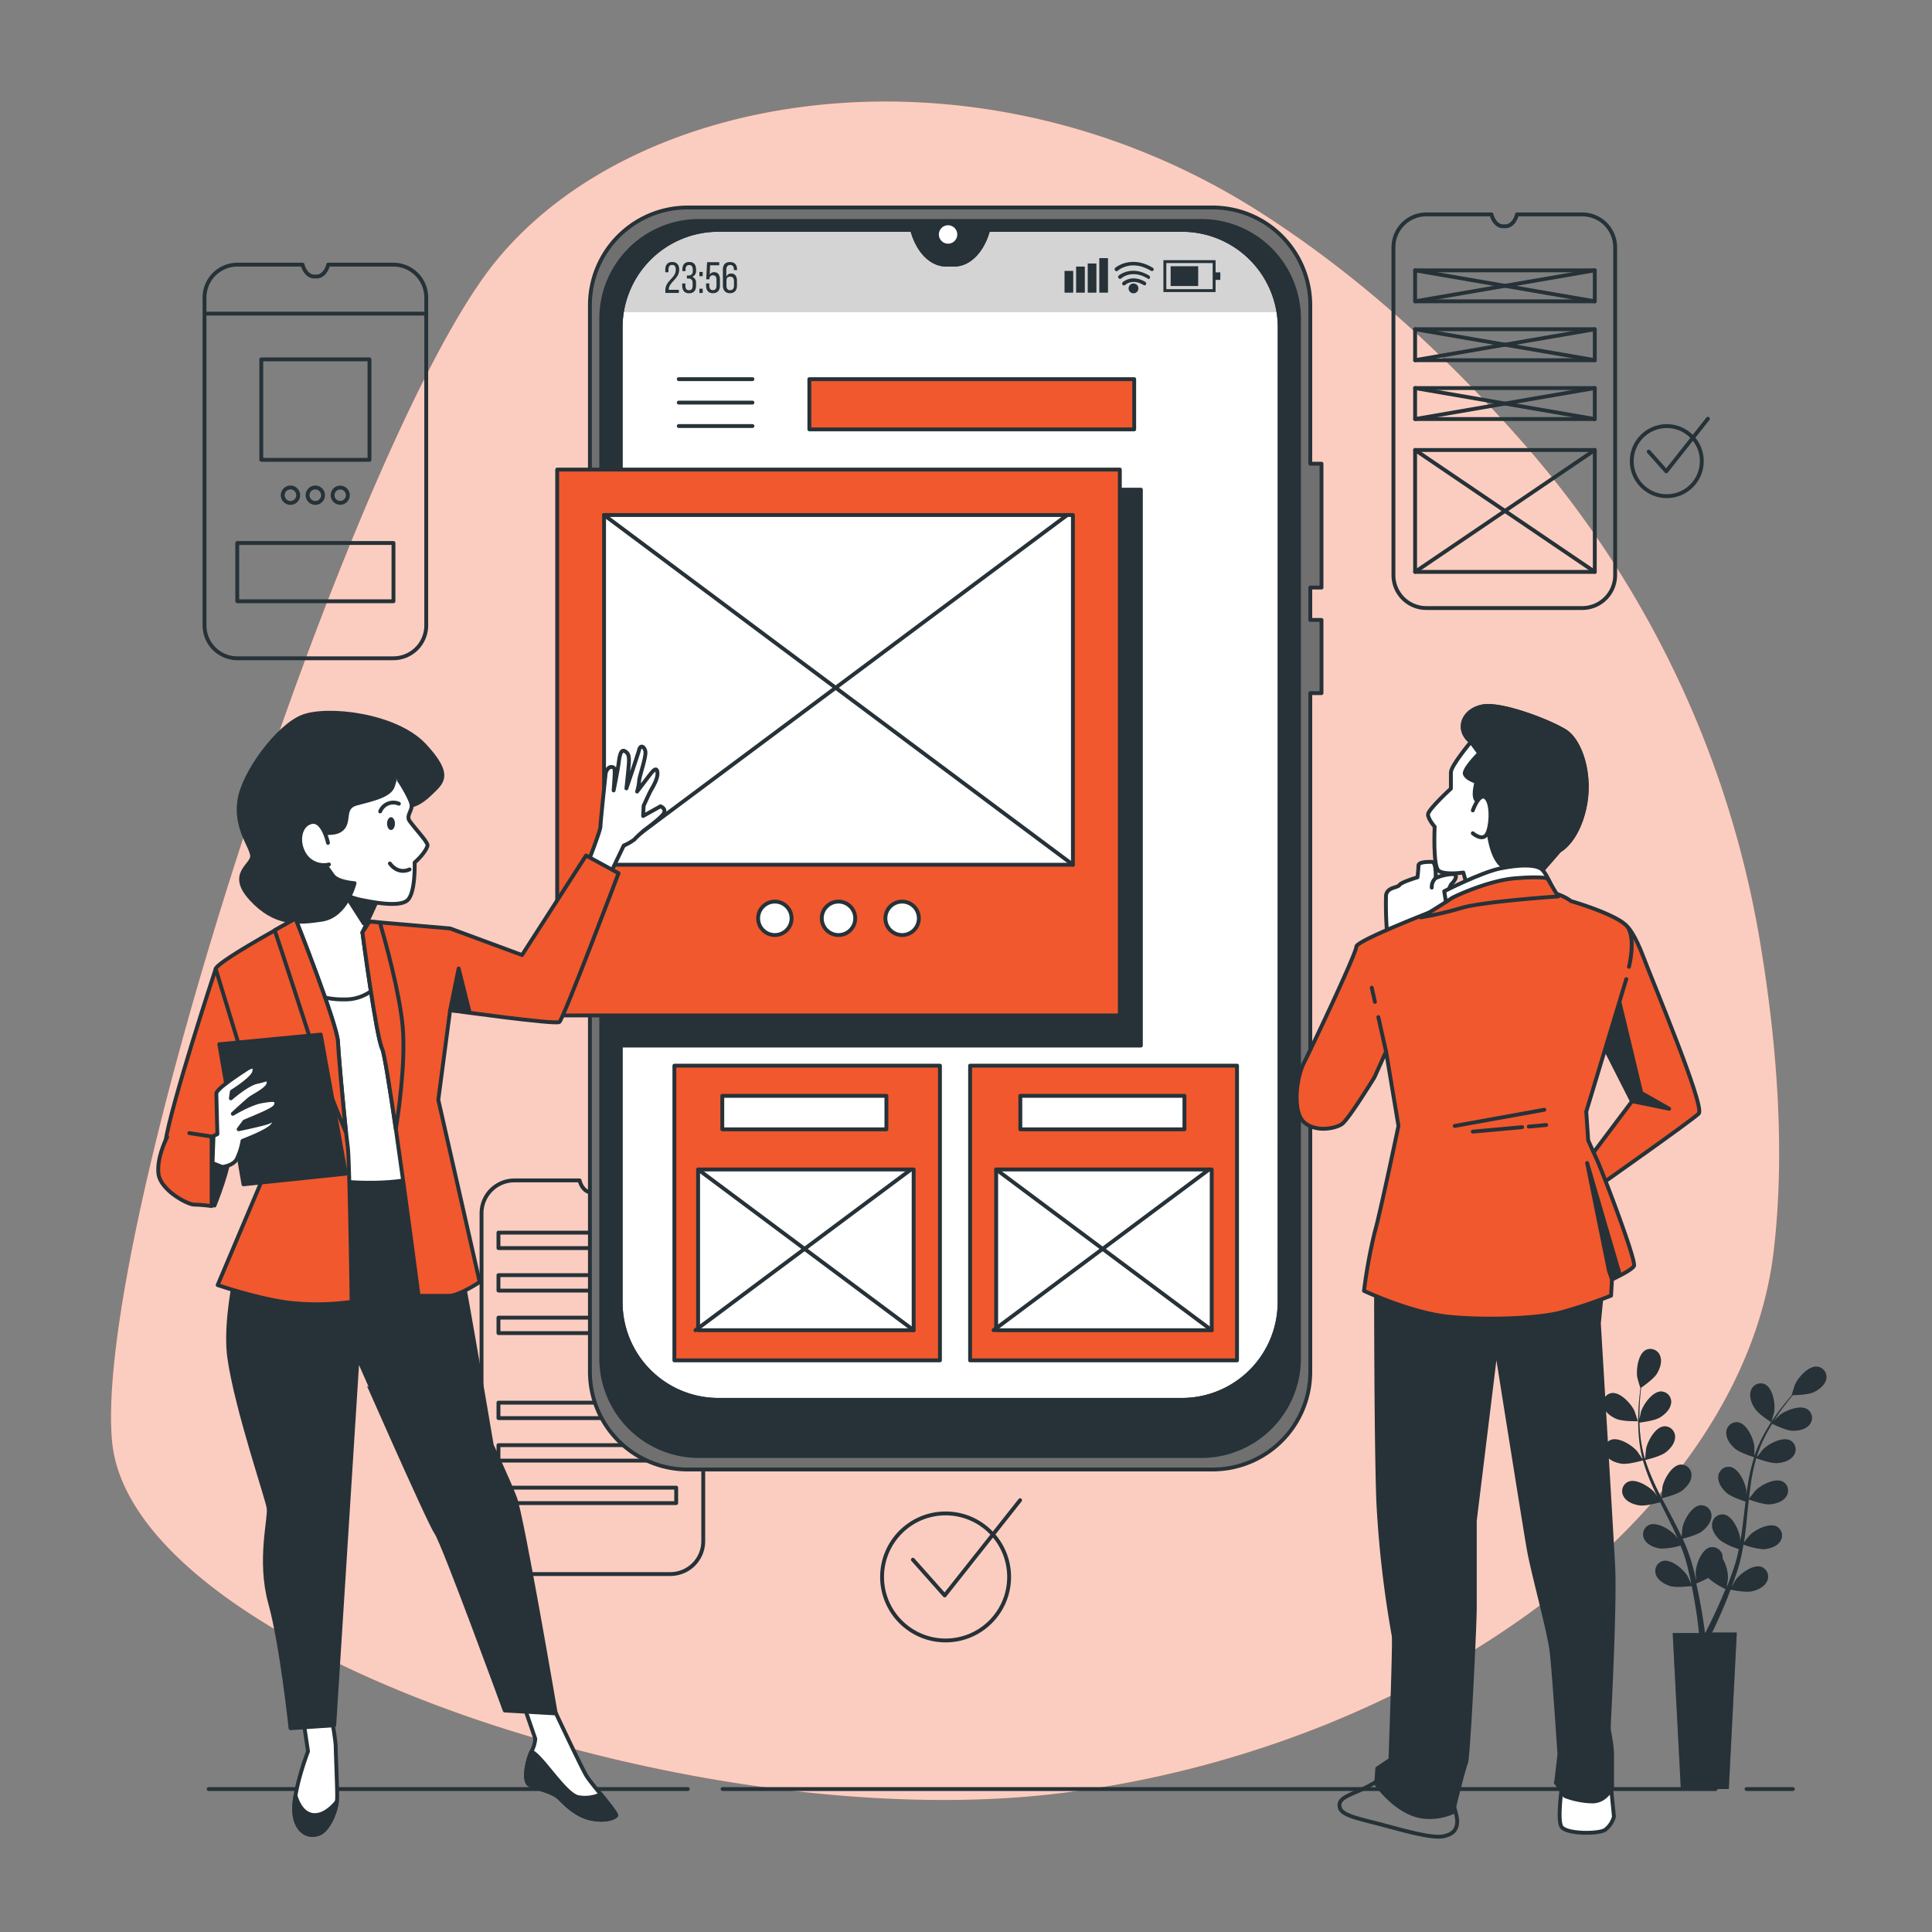 <svg xmlns="http://www.w3.org/2000/svg" viewBox="0 0 500 500"><rect x="0" y="0" width="500" height="500" fill="#808080" stroke="none"/><g id="freepik--background-simple--inject-60"><path d="M455.67,244.81A260.4,260.4,0,0,0,396.24,117c-18.22-21.12-41.91-44.1-70.4-62.25C254,9,165,22,128,68S24,319,29,373s151,103,246,91,176-73,184-140C462.14,297.74,459.74,269.47,455.67,244.81Z" style="fill:#F1582D"></path><path d="M455.67,244.81A260.4,260.4,0,0,0,396.24,117c-18.22-21.12-41.91-44.1-70.4-62.25C254,9,165,22,128,68S24,319,29,373s151,103,246,91,176-73,184-140C462.14,297.74,459.74,269.47,455.67,244.81Z" style="fill:#fff;opacity:0.7"></path></g><g id="freepik--Floor--inject-60"><line x1="452" y1="463" x2="464" y2="463" style="fill:none;stroke:#263238;stroke-linecap:round;stroke-linejoin:round"></line><line x1="187" y1="463" x2="444" y2="463" style="fill:none;stroke:#263238;stroke-linecap:round;stroke-linejoin:round"></line><line x1="54" y1="463" x2="178" y2="463" style="fill:none;stroke:#263238;stroke-linecap:round;stroke-linejoin:round"></line></g><g id="freepik--Plants--inject-60"><path d="M458.42,368.07s.73-2.64.75-2.81c.28-2-.36-6-2.39-7a2.67,2.67,0,0,0-3.64,1.61c-.55,1.5.14,3.34,1,4.6C455.06,366,458.42,368.06,458.42,368.07Z" style="fill:#263238"></path><path d="M418.29,367.19c1.62.71,5.59.62,5.59.62s-.85-2.6-.93-2.75c-.87-1.82-3.62-4.83-5.86-4.53a2.67,2.67,0,0,0-2.15,3.35C415.31,365.44,416.91,366.59,418.29,367.19Z" style="fill:#263238"></path><path d="M470.27,353.69c-2.25-.25-4.92,2.83-5.74,4.68-.07.16-.9,2.78-.85,2.78h0c-.42.48-.87,1-1.35,1.58-.88,1.08-1.87,2.31-2.85,3.72a47.11,47.11,0,0,0-2.94,4.7,35,35,0,0,0-2.52,5.67s0,.05,0,.07c0-.66,0-2.52,0-2.66-.26-2-1.94-5.72-4.16-6.13a2.69,2.69,0,0,0-3.09,2.52c-.13,1.59,1,3.18,2.15,4.19,1.27,1.13,4.79,2.23,5.07,2.31a47.86,47.86,0,0,0-1.49,6.14c-.21,1.21-.39,2.44-.56,3.67,0-.57,0-1.09,0-1.16-.25-2-1.93-5.72-4.16-6.13a2.68,2.68,0,0,0-3.08,2.52c-.13,1.59,1,3.18,2.15,4.19s4.12,2,4.91,2.26l-.18,1.42c-.27,2.27-.53,4.54-.85,6.75-.12.78-.26,1.54-.39,2.31,0-.51,0-.94,0-1-.26-2-1.94-5.72-4.16-6.13a2.68,2.68,0,0,0-3.09,2.51c-.13,1.59,1,3.19,2.15,4.19a17,17,0,0,0,4.77,2.22c-.16.78-.32,1.56-.52,2.31-.14.51-.25,1-.42,1.51l-.48,1.49c-.34.93-.69,1.89-1,2.8-.24.63-.48,1.22-.73,1.82.13-.77.33-2.3.34-2.43a10.37,10.37,0,0,0-1.4-5.05,2.88,2.88,0,0,0,0-.59,2.68,2.68,0,0,0-3.27-2.27c-2.19.58-3.57,4.42-3.68,6.43,0,.12.07,1.42.14,2.24-.11-.48-.22-.94-.33-1.43-.23-1-.49-1.92-.76-2.95-.15-.5-.3-1-.46-1.5s-.35-1-.52-1.53c-.44-1.18-.93-2.36-1.46-3.53.85-.2,3.84-1,5-1.89s2.47-2.42,2.46-4a2.67,2.67,0,0,0-2.89-2.74c-2.25.24-4.2,3.82-4.61,5.8,0,.12-.16,1.58-.21,2.37-.33-.7-.64-1.4-1-2.1-1-2-2.09-4-3.15-6.06l-1-1.85c.3-.07,3.88-.9,5.22-1.94s2.47-2.42,2.46-4a2.67,2.67,0,0,0-2.89-2.74c-2.25.24-4.2,3.82-4.61,5.8,0,.15-.22,2.24-.24,2.77-.71-1.36-1.4-2.72-2-4.1a47.11,47.11,0,0,1-2.21-5.7c.14,0,3.88-.88,5.26-1.94,1.2-.91,2.46-2.41,2.45-4a2.67,2.67,0,0,0-2.89-2.74c-2.24.24-4.19,3.82-4.6,5.8,0,.13-.17,1.72-.23,2.48l-.12,0a33.89,33.89,0,0,1-1.15-6c-.13-1.12-.19-2.2-.22-3.26.71-.08,4-.52,5.31-1.33s2.71-2.14,2.88-3.72a2.67,2.67,0,0,0-2.57-3c-2.26,0-4.6,3.34-5.22,5.26,0,.1-.26,1.2-.41,2,0-.47,0-1,0-1.42,0-1.71.11-3.27.21-4.66.07-.78.15-1.49.23-2.16.65-.45,3.26-2.29,4.07-3.61s1.43-3.15.84-4.63a2.68,2.68,0,0,0-3.68-1.52c-2,1-2.54,5.08-2.21,7.08,0,.17.79,2.81.82,2.78l0,0c-.08.64-.17,1.32-.25,2.07-.14,1.39-.28,2.95-.32,4.67a45.67,45.67,0,0,0,.13,5.54,34.33,34.33,0,0,0,1,6.12.19.19,0,0,0,0,.07c-.36-.56-1.4-2.09-1.5-2.19-1.32-1.53-4.77-3.71-6.85-2.82a2.67,2.67,0,0,0-1.18,3.8c.76,1.4,2.61,2.09,4.1,2.31,1.68.24,5.22-.78,5.5-.87a48.36,48.36,0,0,0,2.15,5.95c.49,1.12,1,2.24,1.55,3.36-.32-.47-.61-.89-.66-.95-1.32-1.52-4.77-3.7-6.85-2.81a2.67,2.67,0,0,0-1.18,3.8c.76,1.4,2.6,2.09,4.1,2.31s4.55-.6,5.35-.83l.63,1.28c1,2.05,2.06,4.08,3,6.1.34.72.64,1.43.95,2.15-.29-.42-.54-.77-.58-.82-1.32-1.53-4.77-3.7-6.85-2.82a2.68,2.68,0,0,0-1.19,3.8c.77,1.4,2.61,2.09,4.11,2.31a17.19,17.19,0,0,0,5.2-.78c.3.74.59,1.48.84,2.21.16.51.35,1,.48,1.49l.42,1.51c.23,1,.48,2,.68,2.91.14.65.27,1.28.4,1.92-.33-.72-1-2.1-1.06-2.21-1.08-1.71-4.16-4.38-6.35-3.82a2.68,2.68,0,0,0-1.75,3.58c.55,1.49,2.27,2.46,3.71,2.9,1.59.48,5.1,0,5.54,0,.21,1.05.41,2.08.57,3,.6,3.36,1,6.18,1.19,8.15,0,.35.07.67.11,1h-6.81L435,463h12.41l2.07-40.51H443.1c0-.1.09-.19.14-.29.87-1.81,2.07-4.42,3.38-7.6.41-1,.83-2.09,1.25-3.21.43.09,3.91.8,5.53.43s3.25-1.16,3.91-2.62a2.67,2.67,0,0,0-1.47-3.69c-2.15-.72-5.42,1.71-6.62,3.33-.07.1-.72,1.23-1.12,1.94.17-.45.34-.9.51-1.37.34-.93.66-1.87,1-2.88.15-.5.3-1,.45-1.5s.26-1,.4-1.56c.29-1.23.53-2.48.74-3.75a17.6,17.6,0,0,0,5.24,1.21c1.51-.11,3.39-.66,4.26-2a2.67,2.67,0,0,0-.9-3.88c-2-1-5.61.87-7,2.3-.09.09-1,1.23-1.49,1.86.12-.76.25-1.53.34-2.3.28-2.24.49-4.52.71-6.79.07-.7.15-1.39.22-2.08.29.1,3.73,1.39,5.42,1.27,1.51-.11,3.39-.66,4.26-2a2.67,2.67,0,0,0-.9-3.88c-2-1-5.61.88-7,2.3-.11.11-1.42,1.75-1.73,2.18.16-1.53.34-3.05.57-4.54a48.53,48.53,0,0,1,1.3-6c.14.05,3.73,1.4,5.46,1.28,1.5-.1,3.39-.66,4.26-2a2.68,2.68,0,0,0-.9-3.88c-2-1-5.61.87-7,2.3-.1.09-1.09,1.34-1.56,1.94l-.11-.06a34.56,34.56,0,0,1,2.37-5.67c.52-1,1.06-1.94,1.62-2.83.64.32,3.59,1.75,5.16,1.81s3.44-.28,4.46-1.51a2.69,2.69,0,0,0-.47-4c-1.89-1.25-5.68.26-7.25,1.51-.09.07-.89.86-1.46,1.45l.77-1.2c.94-1.42,1.9-2.67,2.75-3.76.49-.62.95-1.17,1.38-1.69.79,0,4-.11,5.39-.76s2.93-1.84,3.26-3.4A2.67,2.67,0,0,0,470.27,353.69Zm-24.89,60.39c-1.36,3.12-2.61,5.68-3.51,7.45l-.49,1h-.15c-.05-.34-.09-.72-.15-1.15-.28-2-.71-4.83-1.38-8.2-.21-1.07-.45-2.21-.72-3.37a27.05,27.05,0,0,0,3.09-1.45,19.54,19.54,0,0,0,4.51,2.9C446.18,412.21,445.78,413.18,445.38,414.08Z" style="fill:#263238"></path><path d="M418.29,367.19c1.62.71,5.59.62,5.59.62s-.85-2.6-.93-2.75c-.87-1.82-3.62-4.83-5.86-4.53a2.67,2.67,0,0,0-2.15,3.35C415.31,365.44,416.91,366.59,418.29,367.19Z" style="fill:#263238;opacity:0.3"></path><path d="M458.42,368.07s.73-2.64.75-2.81c.28-2-.36-6-2.39-7a2.67,2.67,0,0,0-3.64,1.61c-.55,1.5.14,3.34,1,4.6C455.06,366,458.42,368.06,458.42,368.07Z" style="fill:#263238;opacity:0.3"></path><path d="M470.27,353.69c-2.25-.25-4.92,2.83-5.74,4.68-.07.16-.9,2.78-.85,2.78h0c-.42.48-.87,1-1.35,1.58-.88,1.08-1.87,2.31-2.85,3.72a47.11,47.11,0,0,0-2.94,4.7,35,35,0,0,0-2.52,5.67s0,.05,0,.07c0-.66,0-2.52,0-2.66-.26-2-1.94-5.72-4.16-6.13a2.69,2.69,0,0,0-3.09,2.52c-.13,1.59,1,3.18,2.15,4.19,1.27,1.13,4.79,2.23,5.07,2.31a47.86,47.86,0,0,0-1.49,6.14c-.21,1.21-.39,2.44-.56,3.67,0-.57,0-1.09,0-1.16-.25-2-1.93-5.72-4.16-6.13a2.68,2.68,0,0,0-3.08,2.52c-.13,1.59,1,3.18,2.15,4.19s4.12,2,4.91,2.26l-.18,1.42c-.27,2.27-.53,4.54-.85,6.75-.12.78-.26,1.54-.39,2.31,0-.51,0-.94,0-1-.26-2-1.94-5.72-4.16-6.13a2.68,2.68,0,0,0-3.09,2.51c-.13,1.59,1,3.19,2.15,4.19a17,17,0,0,0,4.77,2.22c-.16.78-.32,1.56-.52,2.31-.14.51-.25,1-.42,1.51l-.48,1.49c-.34.93-.69,1.89-1,2.8-.24.63-.48,1.22-.73,1.82.13-.77.33-2.3.34-2.43a10.37,10.37,0,0,0-1.4-5.05,2.88,2.88,0,0,0,0-.59,2.68,2.68,0,0,0-3.27-2.27c-2.19.58-3.57,4.42-3.68,6.43,0,.12.07,1.42.14,2.24-.11-.48-.22-.94-.33-1.43-.23-1-.49-1.92-.76-2.95-.15-.5-.3-1-.46-1.5s-.35-1-.52-1.53c-.44-1.18-.93-2.36-1.46-3.53.85-.2,3.84-1,5-1.89s2.47-2.42,2.46-4a2.67,2.67,0,0,0-2.89-2.74c-2.25.24-4.2,3.82-4.61,5.8,0,.12-.16,1.58-.21,2.37-.33-.7-.64-1.4-1-2.1-1-2-2.09-4-3.15-6.06l-1-1.85c.3-.07,3.88-.9,5.22-1.94s2.47-2.42,2.46-4a2.67,2.67,0,0,0-2.89-2.74c-2.25.24-4.2,3.82-4.61,5.8,0,.15-.22,2.24-.24,2.77-.71-1.36-1.4-2.72-2-4.1a47.11,47.11,0,0,1-2.21-5.7c.14,0,3.88-.88,5.26-1.94,1.2-.91,2.46-2.41,2.45-4a2.67,2.67,0,0,0-2.89-2.74c-2.24.24-4.19,3.82-4.6,5.8,0,.13-.17,1.72-.23,2.48l-.12,0a33.89,33.89,0,0,1-1.15-6c-.13-1.12-.19-2.2-.22-3.26.71-.08,4-.52,5.31-1.33s2.71-2.14,2.88-3.72a2.67,2.67,0,0,0-2.57-3c-2.26,0-4.6,3.34-5.22,5.26,0,.1-.26,1.2-.41,2,0-.47,0-1,0-1.42,0-1.71.11-3.27.21-4.66.07-.78.15-1.49.23-2.16.65-.45,3.26-2.29,4.07-3.61s1.43-3.15.84-4.63a2.68,2.68,0,0,0-3.68-1.52c-2,1-2.54,5.08-2.21,7.08,0,.17.79,2.81.82,2.78l0,0c-.08.64-.17,1.32-.25,2.07-.14,1.39-.28,2.95-.32,4.67a45.67,45.67,0,0,0,.13,5.54,34.33,34.33,0,0,0,1,6.12.19.19,0,0,0,0,.07c-.36-.56-1.4-2.09-1.5-2.19-1.32-1.53-4.77-3.71-6.85-2.82a2.67,2.67,0,0,0-1.18,3.8c.76,1.4,2.61,2.09,4.1,2.31,1.68.24,5.22-.78,5.5-.87a48.36,48.36,0,0,0,2.15,5.95c.49,1.12,1,2.24,1.55,3.36-.32-.47-.61-.89-.66-.95-1.32-1.52-4.77-3.7-6.85-2.81a2.67,2.67,0,0,0-1.18,3.8c.76,1.4,2.6,2.09,4.1,2.31s4.55-.6,5.35-.83l.63,1.28c1,2.05,2.06,4.08,3,6.1.34.72.64,1.43.95,2.15-.29-.42-.54-.77-.58-.82-1.32-1.53-4.77-3.7-6.85-2.82a2.68,2.68,0,0,0-1.19,3.8c.77,1.4,2.61,2.09,4.11,2.31a17.19,17.19,0,0,0,5.2-.78c.3.74.59,1.48.84,2.21.16.51.35,1,.48,1.49l.42,1.51c.23,1,.48,2,.68,2.91.14.65.27,1.28.4,1.92-.33-.72-1-2.1-1.06-2.21-1.08-1.71-4.16-4.38-6.35-3.82a2.68,2.68,0,0,0-1.75,3.58c.55,1.49,2.27,2.46,3.71,2.9,1.59.48,5.1,0,5.54,0,.21,1.05.41,2.08.57,3,.6,3.36,1,6.18,1.19,8.15,0,.35.07.67.11,1h-6.81L435,463h12.41l2.07-40.51H443.1c0-.1.09-.19.14-.29.87-1.81,2.07-4.42,3.38-7.6.41-1,.83-2.09,1.25-3.21.43.09,3.91.8,5.53.43s3.25-1.16,3.91-2.62a2.67,2.67,0,0,0-1.47-3.69c-2.15-.72-5.42,1.71-6.62,3.33-.07.1-.72,1.23-1.12,1.94.17-.45.34-.9.51-1.37.34-.93.66-1.87,1-2.88.15-.5.3-1,.45-1.5s.26-1,.4-1.56c.29-1.23.53-2.48.74-3.75a17.6,17.6,0,0,0,5.24,1.21c1.51-.11,3.39-.66,4.26-2a2.67,2.67,0,0,0-.9-3.88c-2-1-5.61.87-7,2.3-.09.09-1,1.23-1.49,1.86.12-.76.25-1.53.34-2.3.28-2.24.49-4.52.71-6.79.07-.7.15-1.39.22-2.08.29.1,3.73,1.39,5.42,1.27,1.51-.11,3.39-.66,4.26-2a2.67,2.67,0,0,0-.9-3.88c-2-1-5.61.88-7,2.3-.11.11-1.42,1.75-1.73,2.18.16-1.53.34-3.05.57-4.54a48.53,48.53,0,0,1,1.3-6c.14.05,3.73,1.4,5.46,1.28,1.5-.1,3.39-.66,4.26-2a2.68,2.68,0,0,0-.9-3.88c-2-1-5.61.87-7,2.3-.1.09-1.09,1.34-1.56,1.94l-.11-.06a34.56,34.56,0,0,1,2.37-5.67c.52-1,1.06-1.94,1.62-2.83.64.32,3.59,1.75,5.16,1.81s3.44-.28,4.46-1.51a2.69,2.69,0,0,0-.47-4c-1.89-1.25-5.68.26-7.25,1.51-.09.07-.89.86-1.46,1.45l.77-1.2c.94-1.42,1.9-2.67,2.75-3.76.49-.62.95-1.17,1.38-1.69.79,0,4-.11,5.39-.76s2.93-1.84,3.26-3.4A2.67,2.67,0,0,0,470.27,353.69Zm-24.89,60.39c-1.36,3.12-2.61,5.68-3.51,7.45l-.49,1h-.15c-.05-.34-.09-.72-.15-1.15-.28-2-.71-4.83-1.38-8.2-.21-1.07-.45-2.21-.72-3.37a27.05,27.05,0,0,0,3.09-1.45,19.54,19.54,0,0,0,4.51,2.9C446.18,412.21,445.78,413.18,445.38,414.08Z" style="fill:#263238;opacity:0.3"></path></g><g id="freepik--Graphics--inject-60"><path d="M182,314v84.85a8.5,8.5,0,0,1-8.51,8.51H133.13a8.5,8.5,0,0,1-8.51-8.51V314a8.51,8.51,0,0,1,8.51-8.51H150l0,.06c.5,1.8,1.65,3,2.92,3h.73c1.28,0,2.43-1.17,2.93-3l0-.06h16.87A8.51,8.51,0,0,1,182,314Z" style="fill:none;stroke:#263238;stroke-linecap:round;stroke-linejoin:round"></path><rect x="129" y="319" width="46" height="4" style="fill:none;stroke:#263238;stroke-linecap:round;stroke-linejoin:round"></rect><rect x="129" y="330" width="46" height="4" style="fill:none;stroke:#263238;stroke-linecap:round;stroke-linejoin:round"></rect><rect x="129" y="341" width="46" height="4" style="fill:none;stroke:#263238;stroke-linecap:round;stroke-linejoin:round"></rect><rect x="129" y="363" width="46" height="4" style="fill:none;stroke:#263238;stroke-linecap:round;stroke-linejoin:round"></rect><rect x="129" y="374" width="46" height="4" style="fill:none;stroke:#263238;stroke-linecap:round;stroke-linejoin:round"></rect><rect x="129" y="385" width="46" height="4" style="fill:none;stroke:#263238;stroke-linecap:round;stroke-linejoin:round"></rect><path d="M418,64v84.85a8.51,8.51,0,0,1-8.51,8.51H369.13a8.51,8.51,0,0,1-8.51-8.51V64a8.51,8.51,0,0,1,8.51-8.51H386l0,.06c.5,1.8,1.65,3,2.92,3h.73c1.28,0,2.43-1.16,2.93-3l0-.06h16.87A8.51,8.51,0,0,1,418,64Z" style="fill:none;stroke:#263238;stroke-linecap:round;stroke-linejoin:round"></path><rect x="366.23" y="116.46" width="46.5" height="31.54" style="fill:none;stroke:#263238;stroke-linecap:round;stroke-linejoin:round"></rect><line x1="366.23" y1="148" x2="412.73" y2="116.46" style="fill:none;stroke:#263238;stroke-linecap:round;stroke-linejoin:round"></line><line x1="412.73" y1="148" x2="366.23" y2="116.46" style="fill:none;stroke:#263238;stroke-linecap:round;stroke-linejoin:round"></line><rect x="366.23" y="100.43" width="46.5" height="8.02" style="fill:none;stroke:#263238;stroke-linecap:round;stroke-linejoin:round"></rect><line x1="366.23" y1="108.45" x2="412.73" y2="100.43" style="fill:none;stroke:#263238;stroke-linecap:round;stroke-linejoin:round"></line><line x1="412.73" y1="108.45" x2="366.23" y2="100.43" style="fill:none;stroke:#263238;stroke-linecap:round;stroke-linejoin:round"></line><rect x="366.23" y="85.2" width="46.5" height="8.02" style="fill:none;stroke:#263238;stroke-linecap:round;stroke-linejoin:round"></rect><line x1="366.23" y1="93.21" x2="412.73" y2="85.2" style="fill:none;stroke:#263238;stroke-linecap:round;stroke-linejoin:round"></line><line x1="412.73" y1="93.21" x2="366.23" y2="85.2" style="fill:none;stroke:#263238;stroke-linecap:round;stroke-linejoin:round"></line><rect x="366.23" y="69.96" width="46.5" height="8.02" style="fill:none;stroke:#263238;stroke-linecap:round;stroke-linejoin:round"></rect><line x1="366.23" y1="77.98" x2="412.73" y2="69.96" style="fill:none;stroke:#263238;stroke-linecap:round;stroke-linejoin:round"></line><line x1="412.73" y1="77.98" x2="366.23" y2="69.96" style="fill:none;stroke:#263238;stroke-linecap:round;stroke-linejoin:round"></line><circle cx="431.36" cy="119.34" r="9.07" style="fill:none;stroke:#263238;stroke-linecap:round;stroke-linejoin:round"></circle><polyline points="426.69 116.88 431.23 121.98 442 108.38" style="fill:none;stroke:#263238;stroke-linecap:round;stroke-linejoin:round"></polyline><path d="M110.31,77v84.85a8.5,8.5,0,0,1-8.51,8.51H61.44a8.5,8.5,0,0,1-8.51-8.51V77a8.51,8.51,0,0,1,8.51-8.51H78.31l0,.06c.5,1.8,1.65,3,2.92,3H82c1.28,0,2.43-1.17,2.93-3v-.06H101.8A8.51,8.51,0,0,1,110.31,77Z" style="fill:none;stroke:#263238;stroke-linecap:round;stroke-linejoin:round"></path><rect x="67.62" y="93" width="28" height="26" style="fill:none;stroke:#263238;stroke-linecap:round;stroke-linejoin:round"></rect><rect x="61.4" y="140.52" width="40.43" height="15.08" style="fill:none;stroke:#263238;stroke-linecap:round;stroke-linejoin:round"></rect><path d="M77.17,128.16a2,2,0,1,1-2-2A2,2,0,0,1,77.17,128.16Z" style="fill:none;stroke:#263238;stroke-linecap:round;stroke-linejoin:round"></path><path d="M83.6,128.16a2,2,0,1,1-2-2A2,2,0,0,1,83.6,128.16Z" style="fill:none;stroke:#263238;stroke-linecap:round;stroke-linejoin:round"></path><circle cx="88.05" cy="128.16" r="1.98" style="fill:none;stroke:#263238;stroke-linecap:round;stroke-linejoin:round"></circle><line x1="53.36" y1="81.17" x2="109.75" y2="81.17" style="fill:none;stroke:#263238;stroke-linecap:round;stroke-linejoin:round"></line><circle cx="244.72" cy="408.11" r="16.44" style="fill:none;stroke:#263238;stroke-linecap:round;stroke-linejoin:round"></circle><polyline points="236.26 403.65 244.48 412.9 264 388.25" style="fill:none;stroke:#263238;stroke-linecap:round;stroke-linejoin:round"></polyline></g><g id="freepik--Device--inject-60"><path d="M331.16,84.76V337a25.3,25.3,0,0,1-25.3,25.29h-120A25.29,25.29,0,0,1,160.62,337V84.76a25.29,25.29,0,0,1,25.29-25.28h50.16l.05.18c1.48,5.34,4.89,8.81,8.68,8.81H247c3.79,0,7.2-3.47,8.69-8.81l.06-.18h50.14A25.29,25.29,0,0,1,331.16,84.76Z" style="fill:#fff"></path><rect x="160.92" y="126.72" width="134.34" height="143.87" style="fill:#263238;stroke:#263238;stroke-linecap:round;stroke-linejoin:round"></rect><path d="M255.66,59.66c-1.49,5.34-4.9,8.81-8.69,8.81H244.8c-3.79,0-7.2-3.47-8.68-8.81l-.05-.18H185.91a25.3,25.3,0,0,0-25,21.31H330.84a25.3,25.3,0,0,0-25-21.31H255.72Z" style="fill:#d4d4d4"></path><path d="M342,152.06V120h-2.9V79a25.3,25.3,0,0,0-25.29-25.3H178A25.3,25.3,0,0,0,152.67,79V355A25.29,25.29,0,0,0,178,380.3H313.81A25.29,25.29,0,0,0,339.1,355V179.38H342V160.44h-2.9v-8.38ZM331.16,337a25.3,25.3,0,0,1-25.3,25.29h-120A25.29,25.29,0,0,1,160.62,337V84.76a25.29,25.29,0,0,1,25.29-25.28h50.16l.05.18c1.48,5.34,4.89,8.81,8.68,8.81H247c3.79,0,7.2-3.47,8.69-8.81l.06-.18h50.14a25.29,25.29,0,0,1,25.3,25.28Z" style="fill:#707070;stroke:#263238;stroke-linejoin:round"></path><path d="M310.88,57.18h-130A25.29,25.29,0,0,0,155.6,82.47V351.53a25.29,25.29,0,0,0,25.29,25.29h130a25.29,25.29,0,0,0,25.29-25.29V82.47A25.29,25.29,0,0,0,310.88,57.18ZM331.16,337a25.3,25.3,0,0,1-25.3,25.29h-120A25.29,25.29,0,0,1,160.62,337V84.76a25.29,25.29,0,0,1,25.29-25.28h50.16l.05.18c1.48,5.34,4.89,8.81,8.68,8.81H247c3.79,0,7.2-3.47,8.69-8.81l.06-.18h50.14a25.29,25.29,0,0,1,25.3,25.28Z" style="fill:#263238;stroke:#263238;stroke-linejoin:round"></path><path d="M247.74,60.69a2.38,2.38,0,1,0-2.37,2.37A2.38,2.38,0,0,0,247.74,60.69Z" style="fill:#fff"></path><path d="M175.78,69.79c0,2.4-2.7,3.26-2.71,5.1V75h2.62v.81h-3.5v-.68c0-2.58,2.7-3.08,2.7-5.32,0-.82-.27-1.25-.93-1.25S173,69,173,69.74v.71h-.83V69.8c0-1.22.56-2,1.79-2S175.78,68.57,175.78,69.79Z" style="fill:#263238"></path><path d="M180.14,69.78V70a1.58,1.58,0,0,1-1,1.64,1.58,1.58,0,0,1,1,1.65v.61c0,1.22-.57,2-1.8,2s-1.79-.8-1.79-2v-.54h.83v.6c0,.72.3,1.15.94,1.15s.93-.42.93-1.23v-.61c0-.79-.33-1.16-1-1.19h-.48v-.79h.52a1,1,0,0,0,1-1.1v-.36c0-.82-.28-1.24-.93-1.24s-.94.44-.94,1.16v.41h-.83v-.36c0-1.22.57-2,1.79-2S180.14,68.56,180.14,69.78Z" style="fill:#263238"></path><path d="M181.86,70.38v1.1H181v-1.1Zm0,4.34v1.1H181v-1.1Z" style="fill:#263238"></path><path d="M183.66,71.1a1.27,1.27,0,0,1,1.18-.66c1,0,1.48.75,1.48,1.89v1.55c0,1.22-.58,2-1.8,2s-1.79-.8-1.79-2v-.53h.84v.59c0,.72.29,1.15.93,1.15s.93-.43.93-1.15V72.39c0-.71-.29-1.15-.93-1.15a.86.86,0,0,0-.9.86v.18h-.83l.22-4.43h3.14v.8h-2.35Z" style="fill:#263238"></path><path d="M190.75,69.76v.15h-.83v-.2c0-.72-.3-1.14-.95-1.14s-1,.43-1,1.28v1.79a1.28,1.28,0,0,1,1.28-.85c1,0,1.48.74,1.48,1.89v1.2c0,1.22-.6,2-1.82,2s-1.83-.8-1.83-2V69.82c0-1.26.57-2,1.83-2S190.75,68.55,190.75,69.76Zm-2.74,3v1.19c0,.72.29,1.15.94,1.15s1-.43,1-1.15V72.75c0-.72-.31-1.15-1-1.15S188,72,188,72.75Z" style="fill:#263238"></path><rect x="275.5" y="70.11" width="2.25" height="5.63" style="fill:#263238"></rect><rect x="278.5" y="68.99" width="2.25" height="6.75" style="fill:#263238"></rect><rect x="281.5" y="68.19" width="2.25" height="7.55" style="fill:#263238"></rect><rect x="284.5" y="66.8" width="2.25" height="8.94" style="fill:#263238"></rect><path d="M314.59,75.58h-13.5V67.33h13.5Zm-12.75-.75h12V68.08h-12Z" style="fill:#263238"></path><rect x="302.96" y="68.9" width="7.13" height="5.12" style="fill:#263238"></rect><rect x="314.12" y="70.49" width="1.7" height="1.94" style="fill:#263238"></rect><path d="M296.14,73.79a.48.48,0,0,1-.26-.07c-2.75-1.63-4.56-.12-4.64,0a.51.51,0,0,1-.71,0,.51.51,0,0,1,.05-.71c.1-.09,2.42-2.08,5.82-.06a.51.51,0,0,1-.26.94Z" style="fill:#263238"></path><path d="M297.16,72.1a.5.5,0,0,1-.26-.08c-4-2.36-6.64-.07-6.67,0a.51.51,0,0,1-.71,0,.5.5,0,0,1,0-.71s3.25-2.78,7.85,0a.5.5,0,0,1-.25.94Z" style="fill:#263238"></path><path d="M298.08,70.13a.48.48,0,0,1-.26-.07c-5-3-8.38-.17-8.52,0a.5.5,0,0,1-.66-.76s4-3.43,9.7,0a.5.5,0,0,1,.17.69A.49.49,0,0,1,298.08,70.13Z" style="fill:#263238"></path><path d="M294.62,74.63a1.27,1.27,0,1,1-1.26-1.26A1.27,1.27,0,0,1,294.62,74.63Z" style="fill:#263238"></path><rect x="144.2" y="121.52" width="145.61" height="141.27" style="fill:#F1582D;stroke:#263238;stroke-linecap:round;stroke-linejoin:round"></rect><rect x="156.33" y="133.29" width="121.34" height="90.5" style="fill:#fff;stroke:#263238;stroke-linecap:round;stroke-linejoin:round"></rect><line x1="276.2" y1="133.29" x2="154.86" y2="223.79" style="fill:none;stroke:#263238;stroke-linecap:round;stroke-linejoin:round"></line><line x1="156.33" y1="133.29" x2="277.67" y2="223.79" style="fill:none;stroke:#263238;stroke-linecap:round;stroke-linejoin:round"></line><circle cx="200.53" cy="237.66" r="4.33" style="fill:#fff;stroke:#263238;stroke-linecap:round;stroke-linejoin:round"></circle><circle cx="217" cy="237.66" r="4.33" style="fill:#fff;stroke:#263238;stroke-linecap:round;stroke-linejoin:round"></circle><circle cx="233.47" cy="237.66" r="4.33" style="fill:#fff;stroke:#263238;stroke-linecap:round;stroke-linejoin:round"></circle><rect x="174.53" y="275.79" width="68.73" height="76.27" style="fill:#F1582D;stroke:#263238;stroke-linecap:round;stroke-linejoin:round"></rect><rect x="180.67" y="302.66" width="55.78" height="41.6" style="fill:#fff;stroke:#263238;stroke-linecap:round;stroke-linejoin:round"></rect><line x1="235.77" y1="302.66" x2="179.99" y2="344.26" style="fill:none;stroke:#263238;stroke-linecap:round;stroke-linejoin:round"></line><line x1="180.67" y1="302.66" x2="236.45" y2="344.26" style="fill:none;stroke:#263238;stroke-linecap:round;stroke-linejoin:round"></line><rect x="186.93" y="283.6" width="42.47" height="8.67" style="fill:#fff;stroke:#263238;stroke-linecap:round;stroke-linejoin:round"></rect><rect x="251.06" y="275.79" width="69.08" height="76.27" style="fill:#F1582D;stroke:#263238;stroke-linecap:round;stroke-linejoin:round"></rect><rect x="257.81" y="302.66" width="55.78" height="41.6" style="fill:#fff;stroke:#263238;stroke-linecap:round;stroke-linejoin:round"></rect><line x1="312.91" y1="302.66" x2="257.13" y2="344.26" style="fill:none;stroke:#263238;stroke-linecap:round;stroke-linejoin:round"></line><line x1="257.81" y1="302.66" x2="313.59" y2="344.26" style="fill:none;stroke:#263238;stroke-linecap:round;stroke-linejoin:round"></line><rect x="264.06" y="283.6" width="42.47" height="8.67" style="fill:#fff;stroke:#263238;stroke-linecap:round;stroke-linejoin:round"></rect><line x1="175.66" y1="98.12" x2="194.73" y2="98.12" style="fill:none;stroke:#263238;stroke-linecap:round;stroke-linejoin:round"></line><line x1="175.66" y1="104.19" x2="194.73" y2="104.19" style="fill:none;stroke:#263238;stroke-linecap:round;stroke-linejoin:round"></line><line x1="175.66" y1="110.26" x2="194.73" y2="110.26" style="fill:none;stroke:#263238;stroke-linecap:round;stroke-linejoin:round"></line><rect x="209.46" y="98.12" width="84.07" height="13" style="fill:#F1582D;stroke:#263238;stroke-linecap:round;stroke-linejoin:round"></rect></g><g id="freepik--character-2--inject-60"><path d="M371.54,227.25s.25-4.2-1-4.2-3.45,0-3.45,1-.25,3-.25,3-4.19,1.23-4.68,2-3.21.5-3.46,2.72a91.83,91.83,0,0,0,.25,9.37L373,236.62a8.82,8.82,0,0,0,1.23-3c.25-1.48.75-4.19,1.49-4.93s2-2.47,0-2.47A12.24,12.24,0,0,0,371.54,227.25Z" style="fill:#fff;stroke:#263238;stroke-linecap:round;stroke-linejoin:round"></path><path d="M371.54,227.25a3.09,3.09,0,0,0-1,2.46" style="fill:none;stroke:#263238;stroke-linecap:round;stroke-linejoin:round"></path><path d="M380.67,192s-5.18,6.17-5.18,7.9v4.19s-5.92,5.43-5.92,6.67,1.72,3.2,1.72,3.2-.49,10.12,1,11.35,6.42.5,6.42.5l1.23,4.44,18.75-4.44,4.93-5.68s4.45-2.22,6.42-10.86-1-17.51-4.94-20-16.53-7.4-21.46-6.41S376.72,188.76,380.67,192Z" style="fill:#fff;stroke:#263238;stroke-linecap:round;stroke-linejoin:round"></path><path d="M410,209.23c2-8.63-1-17.51-4.94-20s-16.53-7.4-21.46-6.41-6.91,5.92-3,9.12l2.22,3s-4.19,4.19-3.7,5.42,3,2,3,2-1.23,4.19.25,4.93a1.62,1.62,0,0,0,2.22-.74s.24,3.95.49,7.16,1.23,9.37,4.44,10.85c2.88,1.33,5.56,1.27,9.1,1.24h0l4.93-5.68S408.06,217.87,410,209.23Z" style="fill:#263238;stroke:#263238;stroke-linecap:round;stroke-linejoin:round"></path><path d="M381.16,209.73s1.73-4.94,3.46-3.21,1.23,8.14,0,9.62-3.46-.49-3.46-.49" style="fill:#fff;stroke:#263238;stroke-linecap:round;stroke-linejoin:round"></path><path d="M374.25,233.66l-.49-3s9.62-4.93,14.56-5.92,8.63-1,10.36,0,3.95,7.15,3.95,7.15-8.88-3-15.05-1-13.08,4.68-13.08,4.68Z" style="fill:#fff;stroke:#263238;stroke-linecap:round;stroke-linejoin:round"></path><path d="M357.54,460.22a37.78,37.78,0,0,1-6.24,3.4c-3.41,1.42-5.11,2.27-4.54,4.26s5.11,2.83,10.5,4.25,13.05,3.69,16.17,3.12,3.69-2.27,3.69-4-2.27-8.51-2.27-8.51Z" style="fill:none;stroke:#263238;stroke-linecap:round;stroke-linejoin:round"></path><path d="M404.36,461.35s-1.42,9.36-.29,11.35,9.65,2,11.35.85a6.36,6.36,0,0,0,2.27-3.4l-1.13-11.35-13.91,2.55" style="fill:#fff;stroke:#263238;stroke-linecap:round;stroke-linejoin:round"></path><path d="M356.12,333.67s0,39.15.57,54.76a276.65,276.65,0,0,0,4,34.9c.29,1.13-.85,32.06-.85,32.06l-3.4,2.27-.29,4s3.69,5.4,9.08,7.67S376,469,376,469s2.84-11.63,3.41-12.77,2.27-35.18,2.27-40.29V393.54l5.11-41.71.28-4.26s7.38,46.53,8.51,53.06,5.39,21.56,6,27,2,26.38,2,26.38l-.86,7.38,2.27,3.41a21.06,21.06,0,0,0,7.1,1.41c3.69,0,5.11-3.68,5.11-3.68V454c0-2.55-.86-6-.86-6.81s1.71-31.77,1.14-42.27-3.69-62.42-3.69-62.42l.85-8.8s-21.56,5.39-36.32,2.27-21.84-5.68-21.84-5.68v2.27Z" style="fill:#263238;stroke:#263238;stroke-linecap:round;stroke-linejoin:round"></path><path d="M421.38,240.07s1.73,1.73,3.95,7.65,16,38.74,14.31,40.46-25.91,18.76-25.91,18.76l-2.47-7.16L422.37,285l-8.15-16s-3-3.21-1.72-10.61S421.38,240.07,421.38,240.07Z" style="fill:#F1582D;stroke:#263238;stroke-linecap:round;stroke-linejoin:round"></path><polygon points="419.1 259.26 424.76 282.85 431.97 286.94 422.37 284.98 415.4 271.16 419.1 259.26" style="fill:#263238;stroke:#263238;stroke-linecap:round;stroke-linejoin:round"></polygon><path d="M420.88,253.4l-10.36,34.29.5,7.4s.74,1.73,2.22,4.94,10.36,26.4,9.62,27.63-5.68,3.45-5.68,3.45l-.24,4.2a125.35,125.35,0,0,1-13.33,4.44c-5.92,1.48-19.24,2-28.86,1S353,334.07,353,334.07A135.25,135.25,0,0,1,355.75,319c1.48-5.18,6.17-27.63,6.17-27.63l-3.21-19.24-3,6.66s-6.66,10.86-8.39,12.09-6.91,2.22-9.87-.49-2-11.35,0-15.3,13.57-28.37,13.57-30.1,24.68-11.1,24.68-11.1,12.08-3.7,19.73-3.7,11.11,3,11.11,3,12.82,3.7,14.8,6.9.24,10.12.24,10.12" style="fill:#F1582D;stroke:#263238;stroke-linecap:round;stroke-linejoin:round"></path><polygon points="416.39 328.86 410.75 300.98 419.22 329.92 417.18 331.11 416.39 328.86" style="fill:#263238;stroke:#263238;stroke-linecap:round;stroke-linejoin:round"></polygon><line x1="355.83" y1="259.28" x2="355.01" y2="255.62" style="fill:none;stroke:#263238;stroke-linecap:round;stroke-linejoin:round"></line><line x1="358.71" y1="272.15" x2="356.71" y2="263.23" style="fill:none;stroke:#263238;stroke-linecap:round;stroke-linejoin:round"></line><line x1="376.48" y1="291.39" x2="399.67" y2="287.2" style="fill:none;stroke:#263238;stroke-linecap:round;stroke-linejoin:round"></line><line x1="395.64" y1="291.56" x2="400.16" y2="291.15" style="fill:none;stroke:#263238;stroke-linecap:round;stroke-linejoin:round"></line><line x1="381.16" y1="292.87" x2="393.93" y2="291.71" style="fill:none;stroke:#263238;stroke-linecap:round;stroke-linejoin:round"></line><path d="M369.36,236.48s5.43-3.37,6.18-3.93,9.74-4.68,16.48-5.24,8.43,0,8.43,0l2.81,4.68s-19.48,1.31-25.09,3a87.57,87.57,0,0,1-10.49,2.43Z" style="fill:#F1582D;stroke:#263238;stroke-linecap:round;stroke-linejoin:round"></path></g><g id="freepik--character-1--inject-60"><path d="M78.2,443.07l1.51,10.18s-4.52,11.69-3.39,17,5.28,5.28,7.16,3.77,3.78-5.65,3.78-9.05-.38-11.31-.38-13.2a57.61,57.61,0,0,0-1.13-7.16Z" style="fill:#fff;stroke:#263238;stroke-linecap:round;stroke-linejoin:round"></path><path d="M81,469.72c-2.65-.31-3.94-3.07-4.53-5a15.75,15.75,0,0,0-.15,5.51c1.13,5.28,5.28,5.28,7.16,3.77,1.65-1.31,3.3-4.65,3.69-7.73C85.83,467.91,83.58,470,81,469.72Z" style="fill:#263238;stroke:#263238;stroke-linecap:round;stroke-linejoin:round"></path><path d="M143,441.53s7.46,15.92,8.79,18.08,8.12,9.78,7.63,10.28-2.32,1.49-6.14.83-6.63-3.48-8.46-5.31-6-2.49-7.79-3.48-.5-6.64.5-8.63a8.25,8.25,0,0,0,1-3.31l-3.32-9.62Z" style="fill:#fff;stroke:#263238;stroke-linecap:round;stroke-linejoin:round"></path><path d="M159.45,469.89c.28-.29-1.84-2.93-3.95-5.54a9.83,9.83,0,0,1-6,.73c-3.49-1-9.13-10.45-11.94-11.78-1,2-2.33,7.63-.5,8.63s6,1.66,7.79,3.48,4.65,4.64,8.46,5.31S159,470.39,159.45,469.89Z" style="fill:#263238;stroke:#263238;stroke-linecap:round;stroke-linejoin:round"></path><path d="M64.63,314.46s-7.17,23.76-5.28,37,9.8,36.2,10.18,38.84-2.64,13.58.38,24.52,5.28,32.44,5.28,32.44l11.31-.76,6-94.67S111,394,112.9,396.68s17.73,46,17.73,46l13.2.75s-8.68-50.91-10.56-55.82-6-13.57-6-13.57-8.29-49.41-9.8-54.69-7.92-19.24-7.92-19.24l-35.83,1.51Z" style="fill:#263238;stroke:#263238;stroke-linecap:round;stroke-linejoin:round"></path><path d="M85.76,305.5s12.75,1.75,22.5-.75c0,0-10-53.25-10-54.25s-24.5,3.5-24.5,3.5Z" style="fill:#fff;stroke:#263238;stroke-linecap:round;stroke-linejoin:round"></path><path d="M98.14,231.89l-4.34,9.43,3.06,14.53a11.38,11.38,0,0,1-7.65,2.8,22.42,22.42,0,0,1-7.9-1.27l-4.84-19.63,10.45-15.3A15.24,15.24,0,0,0,98.14,231.89Z" style="fill:#fff;stroke:#263238;stroke-linecap:round;stroke-linejoin:round"></path><polygon points="89.1 231.11 94.14 238.99 97.29 233.32 89.1 231.11" style="fill:#263238;stroke:#263238;stroke-linecap:round;stroke-linejoin:round"></polygon><path d="M83.35,215.32a2.37,2.37,0,0,0,3.06-1.79c.76-2.55,1.78-5.1,4.33-5.86a13.3,13.3,0,0,0,6.12-3.82,42.44,42.44,0,0,1,5.1-4.34s4.59,7.39,4.59,8.92-1.48,2.77-.51,4.08c1.77,2.42,4.84,5.55,4.59,6.38-.6,2-3.32,4.33-3.32,4.33s.26,7.65-1.78,9.69-9.43.5-12,0-7.9-2.55-8.41-3.57-2.3-7.14-2.3-7.14S82.33,216.08,83.35,215.32Z" style="fill:#fff;stroke:#263238;stroke-linecap:round;stroke-linejoin:round"></path><ellipse cx="101.19" cy="213.15" rx="1.02" ry="1.66" style="fill:#263238"></ellipse><path d="M98.39,210a3.66,3.66,0,0,1,4.84-2" style="fill:none;stroke:#263238;stroke-linecap:round;stroke-linejoin:round"></path><path d="M106,225s-2.81,1.53-5.1-1.53" style="fill:none;stroke:#263238;stroke-linecap:round;stroke-linejoin:round"></path><path d="M106.55,208.43s2-.25,4.84-3.05,5.86-4.59-1.53-12.5-25.23-9.94-31.61-7.39S63,200,61.94,207.16s3.06,11.73,3.31,14.27S58.88,226,65,232.65,77,239,83.35,238s8.41-9.43,8.41-9.43-4.33-.25-5.6-2-4.59-6.12-4.34-9.17,4.34-.77,6.63-2.81,0-5.61,3.82-6.63,8.67-2,9.43-4.58l.77-2.55S106.55,206.39,106.55,208.43Z" style="fill:#263238;stroke:#263238;stroke-linecap:round;stroke-linejoin:round"></path><path d="M85.14,223.73a5.86,5.86,0,0,1-6.12-2.3c-2.3-3.31-1.53-7.9,1.53-8.66s4.33,5.35,4.33,5.35" style="fill:#fff;stroke:#263238;stroke-linecap:round;stroke-linejoin:round"></path><path d="M91,336.91a64.43,64.43,0,0,1-16.06.25c-8.16-1-18.61-4.59-18.61-4.59L70.1,300s-14.28-47.42-14.28-49.2c0-1.19,9.15-6.56,15.27-10,3.07-1.74,5.38-3,5.38-3s10.7,27,11,31.86c.2,3.89,1.39,16.62,2.11,23.49.19,1.7.34,3,.44,3.79C90.49,300.71,91,336.91,91,336.91Z" style="fill:#F1582D;stroke:#263238;stroke-linecap:round;stroke-linejoin:round"></path><path d="M89.54,293.1c-2.84-6.82-6.74-16.48-8.62-22.31-2.61-8.1-8-24.65-9.83-30.05,3.07-1.74,5.38-3,5.38-3s10.7,27,11,31.86C87.63,273.5,88.82,286.23,89.54,293.1Z" style="fill:#F1582D;stroke:#263238;stroke-linecap:round;stroke-linejoin:round"></path><path d="M152.18,223.22s3.21-8.26,3.21-9.28S156.76,200,156.76,200s.47-1.5,1.4-1.5.92.52.92,1.45-.27,4.61-.27,4.61,1.06-5.14,1.32-7.25.66-3.43,1.59-2.9,1.05,1.19,1.05,2.5-.66,7.12-.66,7.12,3-8.83,3.3-10,1.18-1.05,1.58.27-1.58,6.72-1.58,7.78a12.47,12.47,0,0,1-.53,2.77s2.51-3.3,3.43-4.49,1.71-1.84,1.84-.39-1.05,3.43-1.58,4.35-2,4.22-2,4.22l-.13,2.64,4.49-2.51s1.45.53.92,1.71-5.14,4.49-5.14,4.49-2.11,1.84-2.51,2.37a12.49,12.49,0,0,1-2.77,1.58l-4.09,8.57Z" style="fill:#fff;stroke:#263238;stroke-linecap:round;stroke-linejoin:round"></path><path d="M160.08,226s-14.28,37.73-15.3,38.49-28.29-3.06-28.29-3.06l-3.06,23.2,10.71,47.16s-5.36,3.57-7.91,3.57h-7.9s-3.17-24.47-5.89-43.18c-1.57-10.8-3-19.68-3.54-20.8-1.53-3.06-5.1-30.08-5.1-30.08l1.79-2.81,2.73.23,18.17,1.56,18.61,6.88,16.57-25.75Z" style="fill:#F1582D;stroke:#263238;stroke-linecap:round;stroke-linejoin:round"></path><path d="M102.44,292.2c-1.57-10.8-3-19.68-3.54-20.8-1.53-3.06-5.1-30.08-5.1-30.08l1.79-2.81,2.73.23c1.24,4.29,5.11,18.07,5.9,27C105.05,275.21,102.94,289.1,102.44,292.2Z" style="fill:#F1582D;stroke:#263238;stroke-linecap:round;stroke-linejoin:round"></path><polygon points="116.49 261.45 118.7 250.64 121.53 261.97 116.49 261.45" style="fill:#263238;stroke:#263238;stroke-linecap:round;stroke-linejoin:round"></polygon><path d="M55.82,250.75s-11.56,35-13.06,45,8.25,10.25,13,8.5,8-27.5,8-27.5Z" style="fill:#F1582D;stroke:#263238;stroke-linecap:round;stroke-linejoin:round"></path><polygon points="56.76 270.25 63.01 306.5 89.51 303.75 83.01 267.75 56.76 270.25" style="fill:#263238;stroke:#263238;stroke-linecap:round;stroke-linejoin:round"></polygon><path d="M55.26,294l.25,18s4.25-10.5,3.75-13.75S55.26,294,55.26,294Z" style="fill:#263238;stroke:#263238;stroke-linecap:round;stroke-linejoin:round"></path><path d="M43.26,294.25s-2.75,5.25-2.25,9.5,7.5,8,9.25,8a42.62,42.62,0,0,1,4.51.38l0-18L49,293.25" style="fill:#F1582D;stroke:#263238;stroke-linecap:round;stroke-linejoin:round"></path><path d="M56.26,293.5S56,284.25,56,283s6.25-5.25,7.75-6.25,2.5-1,2,.75-5.75,5-5.75,5l-.25,1.75S64,280.5,66.51,280s3-1.25,3,.25-3.75,3.25-4.75,4-4.5,4-4.5,4,4.5-2.75,7.5-3.25,3.75-.5,3.75.5-1,1.5-2.5,2.25-5.75,2.5-5.75,2.5l-1.5,2s7.25-1.5,8-2,2-.25.5,1.25-7.5,3.75-7.5,3.75a17.78,17.78,0,0,1-1.5,4.75c-1,1.75-3.75,2-3.75,2L55,301l.25-7Z" style="fill:#fff;stroke:#263238;stroke-linecap:round;stroke-linejoin:round"></path></g></svg>